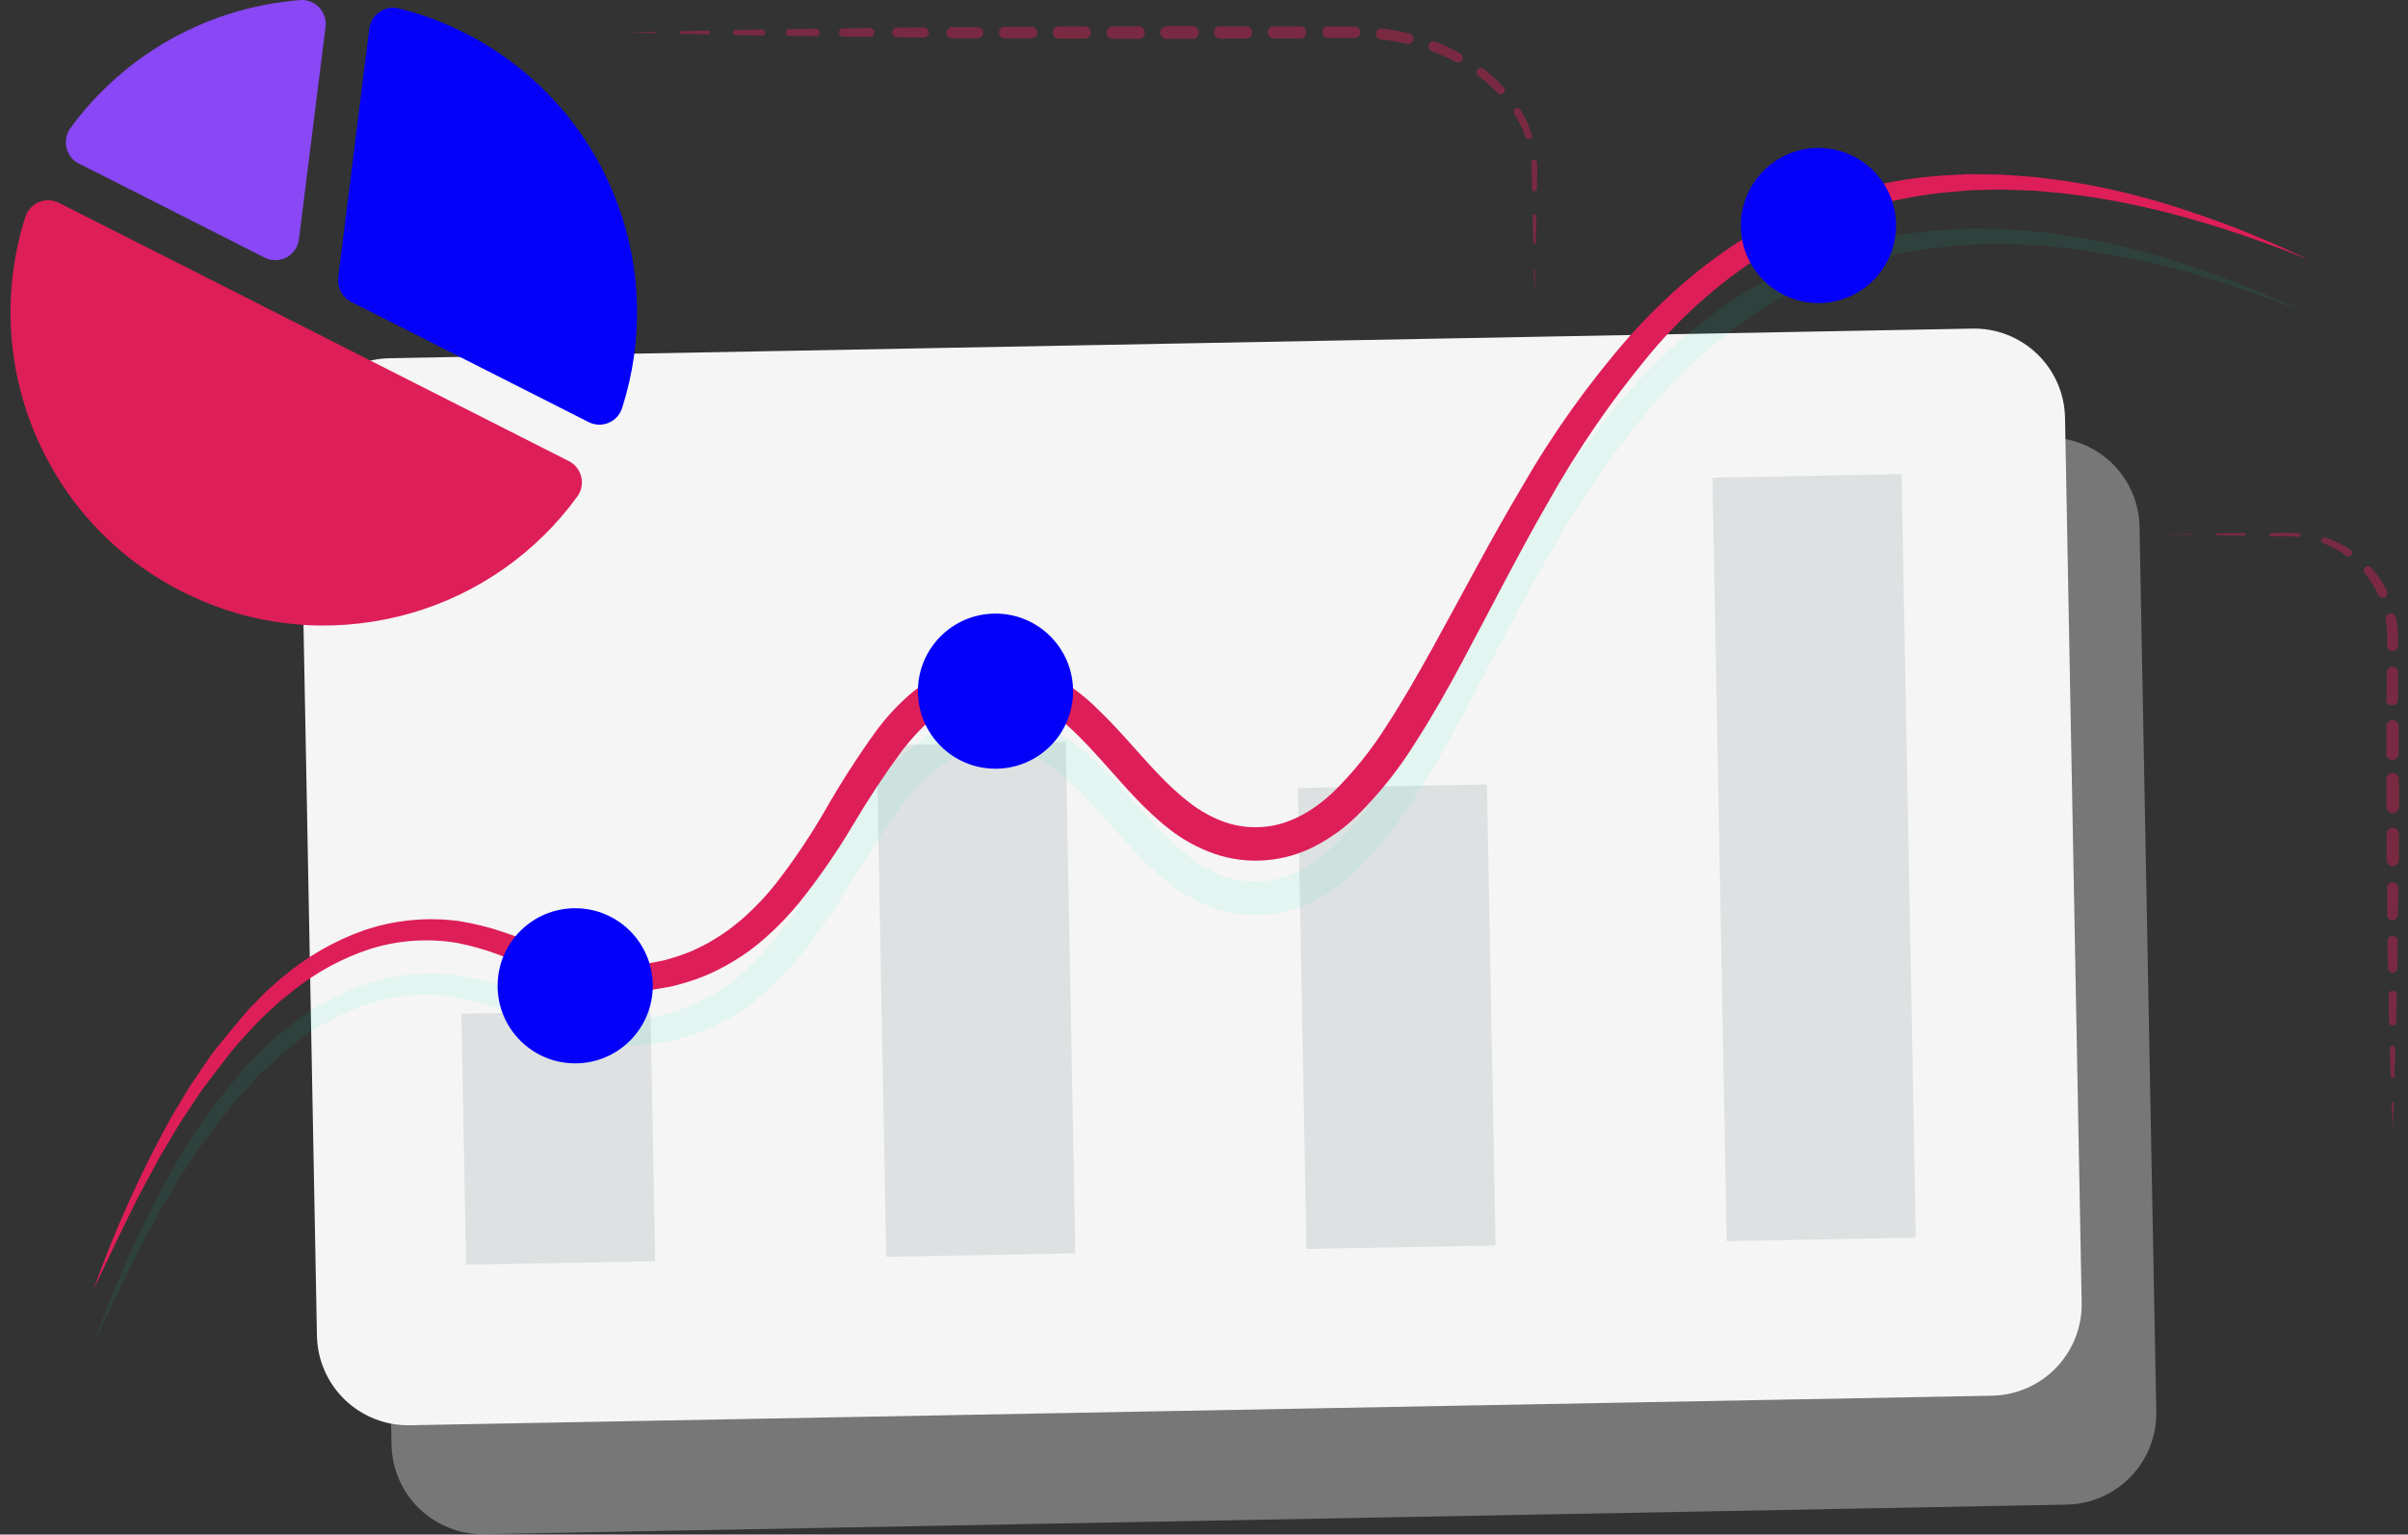 <?xml version="1.0" encoding="UTF-8"?> <svg xmlns="http://www.w3.org/2000/svg" width="171" height="109" viewBox="0 0 171 109" fill="none"><rect x="0" y="0" width="171" height="109" fill="#333333" stroke="none"/><g clip-path="url(#clip0_3408_497)"><path opacity="0.36" d="M153.126 100.27C153.156 101.986 152.506 103.645 151.316 104.882C150.127 106.119 148.495 106.834 146.779 106.871L120.658 107.363L34.391 108.973C32.676 109.004 31.019 108.353 29.784 107.163C28.548 105.973 27.836 104.341 27.802 102.627L27.009 60.663L26.612 39.771C26.582 38.056 27.233 36.398 28.423 35.163C29.613 33.928 31.244 33.215 32.959 33.182L61.848 32.642L145.347 31.08C146.197 31.062 147.042 31.212 147.834 31.521C148.625 31.831 149.348 32.294 149.96 32.884C150.572 33.474 151.062 34.179 151.401 34.958C151.74 35.738 151.922 36.576 151.936 37.426L152.796 82.948L153.126 100.27Z" fill="#EFEFEF"></path><path d="M147.827 92.531C147.856 94.248 147.206 95.906 146.016 97.143C144.827 98.381 143.196 99.097 141.48 99.136L115.355 99.624L29.1 101.234C27.385 101.265 25.727 100.614 24.491 99.424C23.255 98.235 22.542 96.603 22.507 94.888L21.714 52.924L21.317 32.031C21.288 30.317 21.939 28.66 23.129 27.425C24.319 26.19 25.95 25.477 27.664 25.443L56.557 24.907L140.052 23.34C140.902 23.322 141.748 23.472 142.54 23.781C143.332 24.091 144.055 24.553 144.668 25.143C145.28 25.733 145.77 26.438 146.11 27.218C146.449 27.998 146.631 28.837 146.645 29.687L147.501 75.209L147.827 92.531Z" fill="#F5F5F5"></path><path d="M135.036 33.674L121.607 33.925L122.62 88.16L136.049 87.909L135.036 33.674Z" fill="url(#paint0_linear_3408_497)"></path><path d="M105.593 55.719L92.164 55.97L92.776 88.717L106.205 88.466L105.593 55.719Z" fill="url(#paint1_linear_3408_497)"></path><path d="M75.683 52.695L62.254 52.946L62.932 89.274L76.362 89.023L75.683 52.695Z" fill="url(#paint2_linear_3408_497)"></path><path d="M46.193 71.755L32.764 72.006L33.097 89.833L46.526 89.582L46.193 71.755Z" fill="url(#paint3_linear_3408_497)"></path><g opacity="0.27"><path opacity="0.27" d="M6.652 95.395C8.112 91.314 9.889 87.354 11.968 83.551C12.226 83.071 12.523 82.615 12.797 82.142C13.07 81.671 13.344 81.202 13.653 80.754C14.268 79.858 14.843 78.934 15.541 78.081C16.24 77.228 16.922 76.383 17.644 75.554L18.81 74.384C19.207 73.987 19.635 73.65 20.048 73.281C21.756 71.828 23.715 70.698 25.827 69.945C27.994 69.207 30.302 68.979 32.571 69.279C33.687 69.453 34.785 69.728 35.851 70.1C36.902 70.457 37.918 70.869 38.909 71.242C39.876 71.621 40.871 71.925 41.884 72.15C42.376 72.26 42.874 72.338 43.376 72.385C43.622 72.42 43.872 72.385 44.122 72.412C44.37 72.43 44.619 72.43 44.867 72.412C45.367 72.387 45.864 72.326 46.355 72.23L47.093 72.083C47.339 72.035 47.577 71.944 47.819 71.881C48.306 71.754 48.763 71.54 49.234 71.365C49.691 71.157 50.136 70.926 50.568 70.671C51.008 70.433 51.412 70.127 51.829 69.846C52.245 69.564 52.622 69.223 52.995 68.874C53.755 68.183 54.456 67.431 55.093 66.625C56.388 64.955 57.567 63.199 58.624 61.369C59.717 59.458 60.909 57.604 62.194 55.816C62.884 54.883 63.668 54.025 64.534 53.253C65.453 52.447 66.511 51.816 67.656 51.389C68.827 50.968 70.071 50.79 71.313 50.865C72.566 50.95 73.784 51.309 74.883 51.916C75.915 52.491 76.87 53.194 77.723 54.011C78.56 54.804 79.31 55.598 80.044 56.419C81.5 58.037 82.872 59.652 84.447 60.857C85.196 61.448 86.034 61.915 86.93 62.242C87.801 62.549 88.726 62.672 89.647 62.603C91.48 62.48 93.197 61.516 94.653 60.147C96.13 58.701 97.428 57.083 98.52 55.328C99.675 53.559 100.726 51.694 101.769 49.818C103.848 46.058 105.847 42.206 108.076 38.458C110.262 34.653 112.817 31.072 115.704 27.767C118.636 24.491 122.079 21.575 126.045 19.568C127.031 19.059 128.05 18.618 129.096 18.247L129.889 17.958C130.147 17.852 130.412 17.765 130.682 17.696L132.269 17.24C134.407 16.699 136.595 16.378 138.798 16.284L139.619 16.24C139.893 16.24 140.167 16.24 140.445 16.24L142.087 16.26L143.725 16.375C143.995 16.399 144.268 16.411 144.542 16.439L145.355 16.542C147.518 16.802 149.66 17.212 151.765 17.767C153.872 18.311 155.934 18.997 157.969 19.751C160.004 20.504 161.98 21.381 163.939 22.297C161.932 21.504 159.901 20.75 157.85 20.092C155.8 19.433 153.717 18.862 151.615 18.426C149.521 17.975 147.401 17.657 145.268 17.474L144.475 17.406C144.205 17.387 143.939 17.383 143.681 17.375L142.095 17.319L140.508 17.363C140.242 17.363 139.976 17.363 139.715 17.39L138.921 17.462C136.808 17.62 134.716 17.992 132.678 18.573L131.166 19.049C130.914 19.124 130.666 19.216 130.425 19.322L129.695 19.62C128.714 20.002 127.759 20.45 126.839 20.96C123.152 23.03 119.875 25.757 117.168 29.005C114.444 32.282 112.026 35.802 109.945 39.521C107.803 43.233 105.871 47.081 103.816 50.909C102.793 52.825 101.718 54.729 100.52 56.589C99.332 58.51 97.917 60.281 96.307 61.865C95.448 62.687 94.479 63.385 93.427 63.94C92.329 64.517 91.126 64.865 89.889 64.963C88.647 65.062 87.397 64.903 86.22 64.495C85.075 64.091 84.003 63.505 83.047 62.758C81.19 61.314 79.77 59.584 78.338 57.998C76.906 56.411 75.494 54.876 73.828 53.975C73.027 53.521 72.136 53.25 71.218 53.182C70.297 53.124 69.375 53.253 68.505 53.559C66.759 54.166 65.304 55.574 64.05 57.196C62.793 58.905 61.624 60.676 60.547 62.504C59.418 64.401 58.16 66.219 56.783 67.946C56.066 68.826 55.28 69.647 54.431 70.401C53.576 71.174 52.636 71.847 51.63 72.408C51.124 72.69 50.604 72.945 50.072 73.174C49.536 73.388 48.989 73.573 48.433 73.729C48.152 73.801 47.878 73.896 47.592 73.948L46.74 74.098C46.168 74.196 45.59 74.254 45.01 74.273C42.666 74.36 40.381 73.674 38.366 72.853C37.342 72.456 36.383 72.024 35.375 71.663C34.408 71.301 33.413 71.021 32.4 70.826C30.372 70.501 28.297 70.646 26.335 71.25C24.348 71.896 22.494 72.894 20.861 74.197C20.464 74.534 20.02 74.836 19.639 75.205L18.477 76.284C17.751 77.077 17.005 77.819 16.343 78.664C15.68 79.509 15.038 80.354 14.395 81.214C14.078 81.643 13.8 82.103 13.499 82.547C13.197 82.991 12.896 83.436 12.618 83.896L11.793 85.284C11.519 85.744 11.238 86.204 11 86.68L10.234 88.105C9.976 88.577 9.722 89.053 9.492 89.54C9.02 90.508 8.521 91.468 8.076 92.452L6.652 95.395Z" fill="#00F5C3"></path></g><path d="M6.652 91.552C8.112 87.471 9.889 83.511 11.968 79.707C12.226 79.228 12.523 78.771 12.797 78.299C13.07 77.827 13.344 77.359 13.653 76.911C14.268 76.014 14.843 75.09 15.541 74.237C16.24 73.385 16.922 72.54 17.644 71.711L18.81 70.521C19.207 70.124 19.635 69.791 20.048 69.418C21.756 67.966 23.715 66.837 25.827 66.086C27.994 65.348 30.302 65.12 32.571 65.419C33.687 65.594 34.785 65.868 35.851 66.241C36.902 66.598 37.918 67.01 38.909 67.379C39.875 67.761 40.87 68.066 41.884 68.291C42.376 68.4 42.874 68.479 43.376 68.525C43.622 68.561 43.872 68.525 44.122 68.553C44.37 68.569 44.619 68.569 44.867 68.553C45.367 68.528 45.864 68.467 46.355 68.371L47.093 68.224C47.339 68.176 47.577 68.085 47.819 68.018C48.299 67.873 48.772 67.702 49.234 67.506C49.683 67.28 50.143 67.082 50.568 66.812C51.002 66.558 51.423 66.281 51.829 65.983C52.225 65.669 52.622 65.364 52.995 65.015C53.755 64.324 54.456 63.572 55.093 62.766C56.389 61.095 57.568 59.338 58.624 57.506C59.717 55.594 60.909 53.741 62.194 51.953C62.883 51.019 63.667 50.161 64.534 49.39C65.453 48.584 66.511 47.953 67.656 47.526C68.827 47.105 70.071 46.927 71.313 47.002C72.566 47.087 73.784 47.446 74.883 48.053C75.915 48.627 76.87 49.331 77.723 50.148C78.56 50.941 79.31 51.734 80.044 52.556C81.5 54.17 82.872 55.788 84.447 56.994C85.197 57.583 86.035 58.051 86.93 58.379C87.801 58.686 88.726 58.809 89.647 58.739C91.48 58.617 93.197 57.653 94.653 56.284C96.13 54.838 97.428 53.22 98.52 51.465C99.675 49.696 100.726 47.831 101.769 45.955C103.848 42.194 105.847 38.339 108.076 34.594C110.261 30.789 112.816 27.208 115.704 23.904C118.636 20.628 122.079 17.712 126.045 15.701C127.032 15.195 128.051 14.755 129.096 14.384L129.889 14.091C130.148 13.987 130.413 13.9 130.682 13.829L132.269 13.377C134.407 12.836 136.595 12.515 138.798 12.421L139.619 12.377C139.893 12.377 140.167 12.377 140.445 12.377L142.087 12.401L143.725 12.516C143.995 12.54 144.268 12.552 144.542 12.579L145.355 12.682C147.518 12.943 149.66 13.352 151.765 13.908C153.872 14.451 155.934 15.138 157.969 15.891C160.004 16.645 161.98 17.522 163.939 18.438C161.932 17.629 159.902 16.894 157.85 16.233C155.792 15.59 153.717 15.003 151.615 14.567C149.522 14.114 147.402 13.796 145.268 13.615L144.475 13.543C144.205 13.543 143.939 13.523 143.681 13.515L142.095 13.46L140.508 13.5C140.242 13.5 139.976 13.5 139.715 13.531L138.921 13.603C136.808 13.761 134.716 14.133 132.678 14.713L131.166 15.189C130.914 15.265 130.666 15.357 130.425 15.463L129.695 15.761C128.715 16.143 127.76 16.59 126.839 17.097C123.153 19.17 119.875 21.897 117.168 25.146C114.444 28.423 112.026 31.943 109.945 35.661C107.803 39.37 105.871 43.222 103.816 47.05C102.793 48.966 101.718 50.87 100.52 52.73C99.332 54.65 97.918 56.42 96.307 58.002C95.449 58.826 94.48 59.526 93.427 60.08C92.329 60.656 91.125 61.004 89.889 61.104C88.647 61.203 87.397 61.044 86.22 60.636C85.075 60.232 84.003 59.645 83.047 58.898C81.19 57.455 79.77 55.725 78.338 54.138C76.906 52.552 75.494 51.012 73.828 50.112C73.026 49.66 72.136 49.389 71.218 49.319C70.297 49.261 69.375 49.389 68.505 49.696C66.759 50.302 65.304 51.711 64.05 53.329C62.794 55.039 61.625 56.812 60.547 58.64C59.417 60.537 58.16 62.356 56.783 64.083C56.065 64.962 55.279 65.783 54.431 66.538C53.577 67.31 52.637 67.982 51.63 68.541C51.125 68.824 50.605 69.08 50.072 69.307C49.536 69.524 48.99 69.711 48.433 69.866C48.152 69.938 47.878 70.033 47.592 70.084L46.74 70.235C46.168 70.331 45.59 70.389 45.01 70.409C42.666 70.497 40.381 69.811 38.366 68.986C37.342 68.589 36.383 68.16 35.375 67.796C34.408 67.435 33.413 67.156 32.4 66.962C30.372 66.637 28.297 66.783 26.335 67.387C24.348 68.033 22.494 69.031 20.861 70.334C20.464 70.671 20.02 70.973 19.639 71.338L18.477 72.421C17.751 73.214 17.005 73.956 16.343 74.801C15.68 75.646 15.038 76.49 14.395 77.347C14.078 77.78 13.8 78.24 13.499 78.684C13.197 79.128 12.896 79.573 12.618 80.033L11.793 81.417C11.519 81.881 11.238 82.337 11 82.817L10.234 84.241C9.976 84.713 9.722 85.189 9.492 85.677C9.02 86.645 8.521 87.605 8.076 88.585L6.652 91.552Z" fill="#DE1E58"></path><path d="M70.693 54.601C73.736 54.601 76.203 52.135 76.203 49.092C76.203 46.049 73.736 43.582 70.693 43.582C67.65 43.582 65.184 46.049 65.184 49.092C65.184 52.135 67.65 54.601 70.693 54.601Z" fill="url(#paint4_linear_3408_497)"></path><path d="M129.135 21.527C132.177 21.527 134.644 19.061 134.644 16.018C134.644 12.975 132.177 10.508 129.135 10.508C126.092 10.508 123.625 12.975 123.625 16.018C123.625 19.061 126.092 21.527 129.135 21.527Z" fill="url(#paint5_linear_3408_497)"></path><path d="M41 35.264C38.103 39.252 33.963 42.163 29.231 43.539C26.843 44.228 24.359 44.522 21.876 44.408L20.944 44.336C19.907 44.239 18.877 44.072 17.862 43.836C16.691 43.559 15.546 43.183 14.439 42.714C13.935 42.5 13.435 42.273 12.935 42.02C9.435 40.259 6.468 37.598 4.34 34.309C2.542 31.539 1.382 28.405 0.943 25.133C0.505 21.861 0.799 18.532 1.805 15.387C1.882 15.155 2.008 14.943 2.174 14.764C2.341 14.585 2.544 14.444 2.77 14.351C2.996 14.258 3.239 14.215 3.484 14.225C3.728 14.235 3.967 14.297 4.185 14.408L6.874 15.768L17.39 21.091L24.566 24.733L31.333 28.16L40.385 32.746C40.606 32.856 40.8 33.013 40.954 33.206C41.108 33.398 41.218 33.623 41.277 33.862C41.335 34.102 41.341 34.352 41.293 34.594C41.245 34.836 41.145 35.065 41 35.264Z" fill="#DE1E58"></path><path d="M44.173 28.997C44.097 29.23 43.972 29.444 43.806 29.623C43.639 29.802 43.436 29.944 43.21 30.037C42.983 30.13 42.739 30.173 42.495 30.163C42.25 30.152 42.011 30.089 41.793 29.977L31.777 24.904L25.006 21.476L24.935 21.441C24.625 21.281 24.372 21.03 24.207 20.723C24.043 20.415 23.976 20.066 24.015 19.719L26.224 2.039C26.276 1.637 26.469 1.266 26.769 0.992C27.069 0.719 27.456 0.562 27.862 0.548C28.01 0.547 28.158 0.563 28.303 0.595C29.946 0.998 31.537 1.59 33.043 2.361C33.626 2.658 34.189 2.972 34.736 3.317C38.95 5.93 42.167 9.878 43.878 14.532C45.588 19.185 45.692 24.277 44.173 28.997Z" fill="url(#paint6_linear_3408_497)"></path><path d="M23.118 1.92L21.23 16.994C21.197 17.264 21.1 17.522 20.946 17.747C20.792 17.971 20.586 18.155 20.346 18.282C20.105 18.41 19.838 18.478 19.565 18.48C19.293 18.482 19.025 18.419 18.783 18.295L17.85 17.819L7.335 12.491L5.605 11.623C5.388 11.512 5.198 11.356 5.046 11.165C4.894 10.974 4.786 10.753 4.727 10.517C4.668 10.28 4.66 10.034 4.704 9.795C4.748 9.555 4.843 9.328 4.983 9.128C5.946 7.798 7.056 6.58 8.291 5.498C11.649 2.541 15.821 0.665 20.262 0.115C20.611 0.064 20.968 0.028 21.313 0.004C21.565 -0.014 21.817 0.024 22.052 0.116C22.286 0.207 22.498 0.35 22.671 0.534C22.843 0.717 22.973 0.937 23.05 1.177C23.128 1.416 23.151 1.67 23.118 1.92Z" fill="url(#paint7_linear_3408_497)"></path><path d="M40.846 75.53C43.888 75.53 46.355 73.063 46.355 70.02C46.355 66.977 43.888 64.511 40.846 64.511C37.803 64.511 35.336 66.977 35.336 70.02C35.336 73.063 37.803 75.53 40.846 75.53Z" fill="url(#paint8_linear_3408_497)"></path><g opacity="0.64"><path opacity="0.64" d="M44.57 2.31L46.482 2.254C46.496 2.255 46.509 2.26 46.519 2.27C46.529 2.279 46.536 2.292 46.538 2.305C46.538 2.313 46.537 2.32 46.535 2.327C46.533 2.333 46.529 2.339 46.524 2.345C46.519 2.35 46.513 2.354 46.507 2.357C46.5 2.36 46.493 2.361 46.486 2.361L44.57 2.31Z" fill="#DE1E58"></path><path opacity="0.64" d="M48.382 2.211L50.294 2.175C50.312 2.174 50.33 2.177 50.347 2.183C50.364 2.189 50.379 2.198 50.392 2.21C50.405 2.223 50.415 2.237 50.422 2.254C50.429 2.27 50.433 2.288 50.433 2.306C50.434 2.323 50.431 2.341 50.424 2.358C50.418 2.374 50.409 2.389 50.396 2.402C50.384 2.415 50.37 2.426 50.354 2.433C50.337 2.44 50.32 2.444 50.302 2.445L48.39 2.405C48.364 2.404 48.34 2.393 48.322 2.374C48.305 2.356 48.295 2.331 48.295 2.306C48.297 2.282 48.306 2.26 48.322 2.243C48.338 2.226 48.359 2.214 48.382 2.211Z" fill="#DE1E58"></path><path opacity="0.64" d="M52.209 2.135L54.121 2.096C54.15 2.095 54.178 2.1 54.204 2.11C54.23 2.121 54.254 2.136 54.274 2.156C54.294 2.175 54.31 2.199 54.322 2.224C54.333 2.25 54.339 2.278 54.34 2.306C54.34 2.362 54.318 2.417 54.279 2.458C54.239 2.498 54.186 2.522 54.13 2.524L52.218 2.485C52.171 2.484 52.127 2.464 52.094 2.431C52.061 2.398 52.043 2.353 52.043 2.306C52.044 2.262 52.062 2.219 52.093 2.188C52.124 2.156 52.165 2.137 52.209 2.135Z" fill="#DE1E58"></path><path opacity="0.64" d="M56.035 2.068L57.947 2.044C58.018 2.044 58.085 2.072 58.135 2.122C58.185 2.172 58.213 2.239 58.213 2.31C58.213 2.38 58.185 2.448 58.135 2.498C58.085 2.547 58.018 2.575 57.947 2.575L56.035 2.552C55.971 2.552 55.909 2.526 55.864 2.481C55.819 2.435 55.793 2.374 55.793 2.31C55.793 2.246 55.819 2.184 55.864 2.138C55.909 2.093 55.971 2.068 56.035 2.068Z" fill="#DE1E58"></path><path opacity="0.64" d="M59.858 2.02L61.77 1.996C61.811 1.995 61.852 2.002 61.89 2.018C61.929 2.033 61.964 2.055 61.993 2.084C62.023 2.113 62.046 2.147 62.062 2.185C62.078 2.223 62.087 2.264 62.087 2.306C62.087 2.347 62.08 2.388 62.064 2.426C62.049 2.464 62.026 2.499 61.998 2.528C61.969 2.558 61.935 2.582 61.897 2.598C61.859 2.614 61.819 2.623 61.777 2.623L59.862 2.599C59.785 2.597 59.713 2.565 59.659 2.511C59.606 2.456 59.576 2.382 59.576 2.306C59.577 2.231 59.607 2.159 59.659 2.106C59.712 2.053 59.783 2.022 59.858 2.02Z" fill="#DE1E58"></path><path opacity="0.64" d="M63.683 1.972L65.599 1.948C65.646 1.948 65.693 1.957 65.737 1.974C65.781 1.992 65.821 2.018 65.855 2.051C65.889 2.084 65.916 2.124 65.935 2.168C65.953 2.211 65.963 2.258 65.964 2.305C65.964 2.401 65.926 2.492 65.859 2.56C65.793 2.629 65.702 2.668 65.606 2.67L63.691 2.646C63.602 2.644 63.517 2.608 63.455 2.544C63.392 2.48 63.357 2.394 63.357 2.305C63.358 2.219 63.393 2.136 63.453 2.074C63.514 2.012 63.596 1.975 63.683 1.972Z" fill="#DE1E58"></path><path opacity="0.64" d="M67.509 1.925H69.421C69.526 1.925 69.627 1.967 69.702 2.041C69.776 2.115 69.818 2.216 69.818 2.321C69.818 2.427 69.776 2.528 69.702 2.602C69.627 2.676 69.526 2.718 69.421 2.718H67.509C67.425 2.695 67.351 2.646 67.298 2.576C67.245 2.507 67.217 2.422 67.217 2.335C67.217 2.248 67.245 2.164 67.298 2.094C67.351 2.025 67.425 1.976 67.509 1.953V1.925Z" fill="#DE1E58"></path><path opacity="0.64" d="M71.333 1.9H73.245C73.352 1.9 73.456 1.941 73.534 2.015C73.612 2.089 73.659 2.19 73.665 2.297C73.669 2.353 73.66 2.409 73.641 2.461C73.621 2.513 73.591 2.561 73.551 2.601C73.512 2.64 73.465 2.671 73.412 2.691C73.36 2.711 73.305 2.72 73.249 2.717H71.337C71.232 2.717 71.131 2.676 71.056 2.601C70.982 2.527 70.94 2.426 70.94 2.321C70.937 2.267 70.945 2.213 70.963 2.163C70.981 2.112 71.01 2.066 71.046 2.026C71.083 1.987 71.127 1.956 71.177 1.934C71.226 1.912 71.279 1.901 71.333 1.9Z" fill="#DE1E58"></path><path opacity="0.64" d="M75.157 1.877H77.069C77.177 1.887 77.277 1.937 77.35 2.018C77.423 2.098 77.464 2.203 77.464 2.311C77.464 2.42 77.423 2.524 77.35 2.605C77.277 2.685 77.177 2.735 77.069 2.746H75.153C75.046 2.735 74.946 2.686 74.874 2.606C74.802 2.526 74.762 2.423 74.762 2.315C74.762 2.208 74.802 2.104 74.874 2.024C74.946 1.945 75.046 1.895 75.153 1.885L75.157 1.877Z" fill="#DE1E58"></path><path opacity="0.64" d="M78.984 1.869H80.897C81.007 1.88 81.109 1.931 81.183 2.012C81.258 2.094 81.299 2.201 81.299 2.311C81.299 2.422 81.258 2.529 81.183 2.61C81.109 2.692 81.007 2.743 80.897 2.754H78.984C78.875 2.743 78.774 2.693 78.7 2.612C78.627 2.531 78.586 2.425 78.586 2.315C78.586 2.206 78.627 2.1 78.7 2.019C78.774 1.938 78.875 1.887 78.984 1.877V1.869Z" fill="#DE1E58"></path><path opacity="0.64" d="M82.808 1.861H84.721C84.832 1.872 84.935 1.923 85.01 2.006C85.085 2.088 85.126 2.196 85.126 2.308C85.126 2.419 85.085 2.527 85.01 2.609C84.935 2.692 84.832 2.743 84.721 2.754H82.808C82.697 2.743 82.594 2.692 82.519 2.609C82.444 2.527 82.402 2.419 82.402 2.308C82.402 2.196 82.444 2.088 82.519 2.006C82.594 1.923 82.697 1.872 82.808 1.861Z" fill="#DE1E58"></path><path opacity="0.64" d="M86.617 1.865H88.529C88.638 1.876 88.739 1.926 88.813 2.007C88.887 2.089 88.927 2.194 88.927 2.304C88.927 2.413 88.887 2.519 88.813 2.6C88.739 2.681 88.638 2.731 88.529 2.742H86.617C86.507 2.731 86.405 2.68 86.331 2.599C86.256 2.517 86.215 2.41 86.215 2.3C86.215 2.189 86.256 2.083 86.331 2.001C86.405 1.919 86.507 1.868 86.617 1.857V1.865Z" fill="#DE1E58"></path><path opacity="0.64" d="M90.456 1.873H92.372C92.479 1.883 92.578 1.933 92.65 2.013C92.723 2.092 92.763 2.196 92.763 2.304C92.763 2.411 92.723 2.515 92.65 2.594C92.578 2.674 92.479 2.724 92.372 2.734H90.456C90.341 2.734 90.231 2.688 90.15 2.607C90.069 2.526 90.023 2.416 90.023 2.302C90.025 2.187 90.07 2.077 90.151 1.996C90.232 1.914 90.341 1.867 90.456 1.865V1.873Z" fill="#DE1E58"></path><path opacity="0.64" d="M94.284 1.889H96.196C96.304 1.889 96.407 1.932 96.484 2.008C96.56 2.084 96.603 2.188 96.603 2.296C96.603 2.403 96.56 2.507 96.484 2.583C96.407 2.659 96.304 2.702 96.196 2.702H94.284C94.18 2.692 94.084 2.644 94.013 2.566C93.943 2.489 93.904 2.388 93.904 2.284C93.904 2.179 93.943 2.079 94.013 2.001C94.084 1.924 94.18 1.875 94.284 1.865V1.889Z" fill="#DE1E58"></path><path opacity="0.64" d="M98.149 2.024C98.798 2.099 99.442 2.216 100.077 2.373C100.173 2.4 100.256 2.463 100.308 2.548C100.36 2.633 100.378 2.735 100.358 2.833C100.331 2.929 100.27 3.011 100.185 3.063C100.101 3.115 100 3.134 99.902 3.115C99.296 2.972 98.681 2.869 98.062 2.806C97.959 2.794 97.864 2.742 97.799 2.661C97.734 2.58 97.703 2.477 97.713 2.373C97.724 2.27 97.775 2.174 97.856 2.108C97.937 2.042 98.041 2.01 98.145 2.02L98.149 2.024Z" fill="#DE1E58"></path><path opacity="0.64" d="M101.945 2.971C102.555 3.209 103.147 3.489 103.718 3.809C103.79 3.855 103.842 3.926 103.864 4.009C103.885 4.091 103.874 4.179 103.833 4.254C103.793 4.329 103.725 4.386 103.644 4.413C103.563 4.44 103.474 4.435 103.397 4.4C102.846 4.11 102.276 3.858 101.691 3.646C101.645 3.631 101.602 3.607 101.566 3.575C101.529 3.543 101.499 3.505 101.478 3.461C101.457 3.418 101.445 3.37 101.442 3.322C101.439 3.273 101.447 3.225 101.463 3.18C101.48 3.134 101.505 3.092 101.538 3.057C101.571 3.021 101.611 2.993 101.655 2.973C101.699 2.953 101.747 2.942 101.795 2.941C101.844 2.941 101.892 2.95 101.937 2.968L101.945 2.971Z" fill="#DE1E58"></path><path opacity="0.64" d="M105.352 4.884C105.87 5.285 106.352 5.731 106.792 6.217C106.839 6.273 106.863 6.346 106.858 6.419C106.854 6.493 106.822 6.562 106.768 6.613C106.714 6.663 106.643 6.692 106.57 6.692C106.496 6.692 106.425 6.664 106.371 6.613C105.941 6.163 105.473 5.752 104.971 5.384C104.904 5.334 104.859 5.26 104.847 5.178C104.835 5.096 104.856 5.012 104.905 4.945C104.955 4.879 105.029 4.834 105.111 4.822C105.193 4.81 105.277 4.83 105.344 4.88L105.352 4.884Z" fill="#DE1E58"></path><path opacity="0.64" d="M107.971 7.791C108.31 8.355 108.584 8.955 108.788 9.58C108.798 9.61 108.802 9.642 108.799 9.673C108.797 9.705 108.788 9.735 108.774 9.763C108.759 9.791 108.739 9.816 108.715 9.837C108.691 9.857 108.663 9.872 108.633 9.882C108.574 9.9 108.509 9.895 108.454 9.868C108.398 9.841 108.354 9.793 108.332 9.735C108.125 9.15 107.852 8.591 107.518 8.069C107.482 8.009 107.47 7.938 107.485 7.87C107.501 7.802 107.542 7.742 107.601 7.705C107.66 7.667 107.732 7.654 107.8 7.669C107.868 7.684 107.928 7.725 107.967 7.783L107.971 7.791Z" fill="#DE1E58"></path><path opacity="0.64" d="M109.159 11.508C109.159 11.833 109.178 12.166 109.159 12.48L109.139 13.435C109.137 13.481 109.117 13.525 109.084 13.557C109.051 13.588 109.006 13.606 108.96 13.606C108.917 13.603 108.875 13.584 108.844 13.553C108.814 13.521 108.796 13.479 108.794 13.435L108.774 12.48C108.774 12.158 108.746 11.853 108.73 11.543C108.734 11.491 108.756 11.442 108.794 11.406C108.831 11.369 108.88 11.347 108.932 11.344C108.984 11.341 109.036 11.357 109.077 11.39C109.118 11.422 109.145 11.468 109.155 11.52L109.159 11.508Z" fill="#DE1E58"></path><path opacity="0.64" d="M109.108 15.348L109.068 17.264C109.068 17.276 109.065 17.287 109.06 17.298C109.055 17.309 109.047 17.319 109.039 17.327C109.03 17.335 109.019 17.341 109.008 17.346C108.997 17.35 108.985 17.352 108.973 17.351C108.961 17.352 108.949 17.35 108.938 17.346C108.927 17.341 108.917 17.335 108.908 17.327C108.9 17.319 108.893 17.309 108.889 17.298C108.884 17.287 108.882 17.275 108.882 17.264L108.842 15.348C108.842 15.313 108.856 15.279 108.88 15.254C108.904 15.229 108.938 15.214 108.973 15.213C109.008 15.214 109.041 15.228 109.066 15.252C109.091 15.276 109.106 15.309 109.108 15.344V15.348Z" fill="#DE1E58"></path><path opacity="0.64" d="M109.021 19.175L108.973 20.885L108.926 19.175C108.926 19.163 108.931 19.15 108.939 19.14C108.948 19.131 108.96 19.125 108.973 19.124C108.986 19.124 108.998 19.129 109.007 19.138C109.016 19.147 109.021 19.159 109.021 19.172V19.175Z" fill="#DE1E58"></path></g><g opacity="0.64"><path opacity="0.64" d="M169.915 80.27L169.836 78.358C169.836 78.337 169.844 78.316 169.859 78.302C169.874 78.287 169.894 78.278 169.915 78.278C169.936 78.278 169.957 78.287 169.971 78.302C169.986 78.316 169.995 78.337 169.995 78.358L169.915 80.27Z" fill="#DE1E58"></path><path opacity="0.64" d="M169.769 76.446L169.705 74.534C169.699 74.505 169.7 74.475 169.707 74.446C169.714 74.416 169.728 74.389 169.747 74.366C169.766 74.343 169.79 74.324 169.817 74.312C169.844 74.299 169.874 74.292 169.903 74.292C169.933 74.292 169.963 74.299 169.99 74.312C170.017 74.324 170.041 74.343 170.06 74.366C170.079 74.389 170.092 74.416 170.1 74.446C170.107 74.475 170.108 74.505 170.102 74.534L170.042 76.446C170.042 76.465 170.037 76.483 170.03 76.5C170.022 76.517 170.011 76.532 169.997 76.545C169.984 76.558 169.968 76.567 169.95 76.573C169.933 76.58 169.914 76.582 169.896 76.581C169.861 76.579 169.829 76.564 169.805 76.539C169.782 76.514 169.768 76.481 169.769 76.446Z" fill="#DE1E58"></path><path opacity="0.64" d="M169.659 72.623L169.615 70.711C169.61 70.669 169.614 70.627 169.627 70.587C169.64 70.547 169.661 70.51 169.689 70.478C169.716 70.447 169.751 70.422 169.789 70.405C169.827 70.388 169.869 70.379 169.911 70.379C169.953 70.379 169.994 70.388 170.033 70.405C170.071 70.422 170.105 70.447 170.133 70.478C170.161 70.51 170.182 70.547 170.195 70.587C170.207 70.627 170.211 70.669 170.207 70.711L170.163 72.623C170.155 72.684 170.125 72.74 170.079 72.781C170.032 72.822 169.973 72.845 169.911 72.845C169.849 72.845 169.789 72.822 169.743 72.781C169.696 72.74 169.667 72.684 169.659 72.623Z" fill="#DE1E58"></path><path opacity="0.64" d="M169.579 68.794L169.547 66.882C169.542 66.832 169.547 66.78 169.563 66.732C169.579 66.683 169.604 66.638 169.639 66.6C169.673 66.562 169.715 66.532 169.762 66.511C169.808 66.49 169.859 66.48 169.91 66.48C169.961 66.48 170.012 66.49 170.058 66.511C170.105 66.532 170.147 66.562 170.181 66.6C170.215 66.638 170.241 66.683 170.257 66.732C170.273 66.78 170.278 66.832 170.273 66.882L170.241 68.794C170.232 68.876 170.194 68.951 170.132 69.006C170.071 69.061 169.992 69.091 169.91 69.091C169.828 69.091 169.749 69.061 169.688 69.006C169.626 68.951 169.588 68.876 169.579 68.794Z" fill="#DE1E58"></path><path opacity="0.64" d="M169.52 64.971V63.059C169.52 62.954 169.561 62.853 169.636 62.778C169.71 62.704 169.811 62.662 169.916 62.662C170.021 62.662 170.122 62.704 170.197 62.778C170.271 62.853 170.313 62.954 170.313 63.059L170.293 64.971C170.293 65.076 170.251 65.177 170.177 65.251C170.102 65.326 170.002 65.367 169.896 65.367C169.795 65.362 169.699 65.318 169.629 65.245C169.558 65.171 169.519 65.073 169.52 64.971Z" fill="#DE1E58"></path><path opacity="0.64" d="M169.484 61.147V59.235C169.484 59.178 169.495 59.121 169.516 59.068C169.538 59.016 169.569 58.967 169.61 58.927C169.65 58.886 169.698 58.854 169.75 58.832C169.803 58.81 169.86 58.799 169.917 58.799C170.032 58.799 170.142 58.844 170.224 58.925C170.306 59.006 170.352 59.116 170.353 59.231V61.143C170.343 61.249 170.293 61.347 170.215 61.419C170.136 61.491 170.033 61.53 169.927 61.53C169.82 61.53 169.717 61.491 169.639 61.419C169.56 61.347 169.511 61.249 169.5 61.143L169.484 61.147Z" fill="#DE1E58"></path><path opacity="0.64" d="M169.467 57.315V55.399C169.461 55.337 169.468 55.274 169.488 55.215C169.508 55.155 169.539 55.101 169.581 55.055C169.623 55.009 169.675 54.972 169.732 54.947C169.789 54.921 169.851 54.908 169.913 54.908C169.975 54.908 170.037 54.921 170.094 54.947C170.151 54.972 170.202 55.009 170.244 55.055C170.286 55.101 170.318 55.155 170.338 55.215C170.358 55.274 170.365 55.337 170.359 55.399V57.315C170.359 57.431 170.313 57.543 170.23 57.626C170.148 57.709 170.036 57.755 169.919 57.755C169.802 57.755 169.69 57.709 169.608 57.626C169.525 57.543 169.479 57.431 169.479 57.315H169.467Z" fill="#DE1E58"></path><path opacity="0.64" d="M169.467 53.495V51.583C169.467 51.467 169.513 51.356 169.595 51.274C169.677 51.192 169.788 51.147 169.904 51.147C170.019 51.147 170.13 51.192 170.212 51.274C170.294 51.356 170.34 51.467 170.34 51.583V53.495C170.346 53.556 170.339 53.618 170.319 53.677C170.3 53.736 170.268 53.79 170.226 53.836C170.185 53.881 170.134 53.918 170.077 53.943C170.021 53.968 169.96 53.981 169.898 53.981C169.836 53.981 169.774 53.968 169.718 53.943C169.661 53.918 169.61 53.881 169.569 53.836C169.527 53.79 169.496 53.736 169.476 53.677C169.456 53.618 169.449 53.556 169.455 53.495H169.467Z" fill="#DE1E58"></path><path opacity="0.64" d="M169.479 49.671L169.499 47.759C169.499 47.654 169.541 47.553 169.615 47.478C169.69 47.404 169.791 47.362 169.896 47.362C170.001 47.362 170.102 47.404 170.176 47.478C170.251 47.553 170.293 47.654 170.293 47.759V49.671C170.294 49.727 170.283 49.783 170.263 49.836C170.242 49.888 170.211 49.936 170.171 49.976C170.131 50.016 170.084 50.048 170.032 50.07C169.98 50.092 169.924 50.103 169.868 50.103C169.812 50.103 169.756 50.093 169.704 50.072C169.651 50.051 169.604 50.02 169.564 49.98C169.524 49.941 169.492 49.894 169.47 49.842C169.448 49.791 169.436 49.735 169.436 49.679L169.479 49.671Z" fill="#DE1E58"></path><path opacity="0.64" d="M169.52 45.847C169.52 45.525 169.52 45.204 169.52 44.911C169.506 44.608 169.474 44.306 169.424 44.006C169.409 43.911 169.432 43.814 169.488 43.735C169.544 43.657 169.629 43.603 169.723 43.586C169.818 43.569 169.916 43.59 169.996 43.644C170.076 43.698 170.131 43.781 170.15 43.875C170.218 44.204 170.262 44.536 170.281 44.871C170.301 45.212 170.281 45.529 170.301 45.847C170.301 45.952 170.259 46.053 170.185 46.127C170.111 46.202 170.01 46.243 169.905 46.243C169.799 46.243 169.698 46.202 169.624 46.127C169.549 46.053 169.508 45.952 169.508 45.847H169.52Z" fill="#DE1E58"></path><path opacity="0.64" d="M168.897 42.269C168.643 41.714 168.319 41.194 167.933 40.722C167.88 40.661 167.854 40.581 167.86 40.501C167.866 40.421 167.904 40.346 167.965 40.293C168.026 40.241 168.105 40.215 168.186 40.221C168.266 40.227 168.341 40.264 168.393 40.325C168.834 40.824 169.207 41.379 169.504 41.975C169.541 42.055 169.546 42.146 169.517 42.229C169.488 42.312 169.428 42.38 169.349 42.42C169.271 42.459 169.18 42.466 169.096 42.44C169.012 42.413 168.942 42.354 168.901 42.277L168.897 42.269Z" fill="#DE1E58"></path><path opacity="0.64" d="M166.599 39.465C166.1 39.102 165.556 38.803 164.981 38.576C164.955 38.567 164.931 38.552 164.91 38.533C164.89 38.514 164.874 38.491 164.863 38.465C164.852 38.439 164.846 38.412 164.846 38.384C164.846 38.356 164.851 38.328 164.862 38.303C164.882 38.253 164.92 38.213 164.969 38.19C165.017 38.167 165.073 38.164 165.124 38.18C165.75 38.385 166.347 38.673 166.897 39.037C166.929 39.054 166.957 39.077 166.98 39.106C167.002 39.135 167.018 39.168 167.027 39.203C167.036 39.238 167.038 39.275 167.032 39.31C167.026 39.346 167.013 39.381 166.993 39.411C166.973 39.441 166.947 39.467 166.916 39.487C166.886 39.507 166.851 39.52 166.816 39.526C166.78 39.532 166.743 39.53 166.708 39.521C166.673 39.512 166.64 39.496 166.611 39.473L166.599 39.465Z" fill="#DE1E58"></path><path opacity="0.64" d="M163.173 38.124L162.709 38.088C162.55 38.088 162.388 38.088 162.233 38.088H161.273C161.258 38.088 161.244 38.085 161.23 38.079C161.216 38.074 161.204 38.065 161.193 38.054C161.183 38.043 161.175 38.031 161.169 38.017C161.164 38.003 161.162 37.988 161.162 37.973C161.162 37.943 161.174 37.915 161.194 37.893C161.215 37.872 161.243 37.859 161.273 37.858C161.916 37.858 162.542 37.834 163.201 37.858C163.24 37.86 163.278 37.877 163.305 37.906C163.332 37.935 163.347 37.973 163.347 38.013C163.345 38.052 163.328 38.09 163.299 38.117C163.271 38.144 163.232 38.16 163.193 38.159H163.173V38.124Z" fill="#DE1E58"></path><path opacity="0.64" d="M159.36 38.041L157.448 38.017C157.431 38.016 157.414 38.008 157.402 37.996C157.389 37.984 157.382 37.967 157.381 37.95C157.381 37.932 157.388 37.914 157.401 37.902C157.413 37.889 157.43 37.882 157.448 37.882L159.36 37.858C159.373 37.858 159.385 37.86 159.396 37.864C159.408 37.868 159.418 37.875 159.427 37.884C159.436 37.892 159.443 37.903 159.448 37.914C159.453 37.925 159.455 37.937 159.455 37.95C159.455 37.974 159.446 37.997 159.429 38.014C159.411 38.031 159.388 38.041 159.364 38.041H159.36Z" fill="#DE1E58"></path><path opacity="0.64" d="M155.537 37.989L153.625 37.958L155.537 37.926C155.547 37.927 155.557 37.931 155.564 37.938C155.571 37.946 155.576 37.955 155.576 37.965C155.576 37.976 155.572 37.986 155.565 37.993C155.557 38.001 155.547 38.005 155.537 38.005V37.989Z" fill="#DE1E58"></path></g></g><defs><linearGradient id="paint0_linear_3408_497" x1="99572.6" y1="248255" x2="99717.5" y2="256011" gradientUnits="userSpaceOnUse"><stop stop-color="#DEE1E2"></stop><stop offset="1" stop-color="#B4BCBE"></stop></linearGradient><linearGradient id="paint1_linear_3408_497" x1="96683.3" y1="149264" x2="96770.7" y2="153947" gradientUnits="userSpaceOnUse"><stop stop-color="#DEE1E2"></stop><stop offset="1" stop-color="#B4BCBE"></stop></linearGradient><linearGradient id="paint2_linear_3408_497" x1="95963.7" y1="166364" x2="96060.8" y2="171560" gradientUnits="userSpaceOnUse"><stop stop-color="#DEE1E2"></stop><stop offset="1" stop-color="#B4BCBE"></stop></linearGradient><linearGradient id="paint3_linear_3408_497" x1="93319.5" y1="80552.9" x2="93367.2" y2="83102.4" gradientUnits="userSpaceOnUse"><stop stop-color="#DEE1E2"></stop><stop offset="1" stop-color="#B4BCBE"></stop></linearGradient><linearGradient id="paint4_linear_3408_497" x1="104188" y1="87594.1" x2="104494" y2="87594.1" gradientUnits="userSpaceOnUse"><stop stop-color="#0501F9"></stop><stop offset="1" stop-color="#0501F9"></stop></linearGradient><linearGradient id="paint5_linear_3408_497" x1="105867" y1="86641.3" x2="106173" y2="86641.3" gradientUnits="userSpaceOnUse"><stop stop-color="#0501F9"></stop><stop offset="1" stop-color="#0501F9"></stop></linearGradient><linearGradient id="paint6_linear_3408_497" x1="147050" y1="136776" x2="148187" y2="136776" gradientUnits="userSpaceOnUse"><stop stop-color="#0501F9"></stop><stop offset="1" stop-color="#0501F9"></stop></linearGradient><linearGradient id="paint7_linear_3408_497" x1="127934" y1="85526.9" x2="127207" y2="84800.6" gradientUnits="userSpaceOnUse"><stop stop-color="#8236FE"></stop><stop offset="1" stop-color="#8947F6"></stop></linearGradient><linearGradient id="paint8_linear_3408_497" x1="103326" y1="88196.4" x2="103632" y2="88196.4" gradientUnits="userSpaceOnUse"><stop stop-color="#0501F9"></stop><stop offset="1" stop-color="#0501F9"></stop></linearGradient><clipPath id="clip0_3408_497"><rect width="171" height="109" fill="white"></rect></clipPath></defs></svg> 